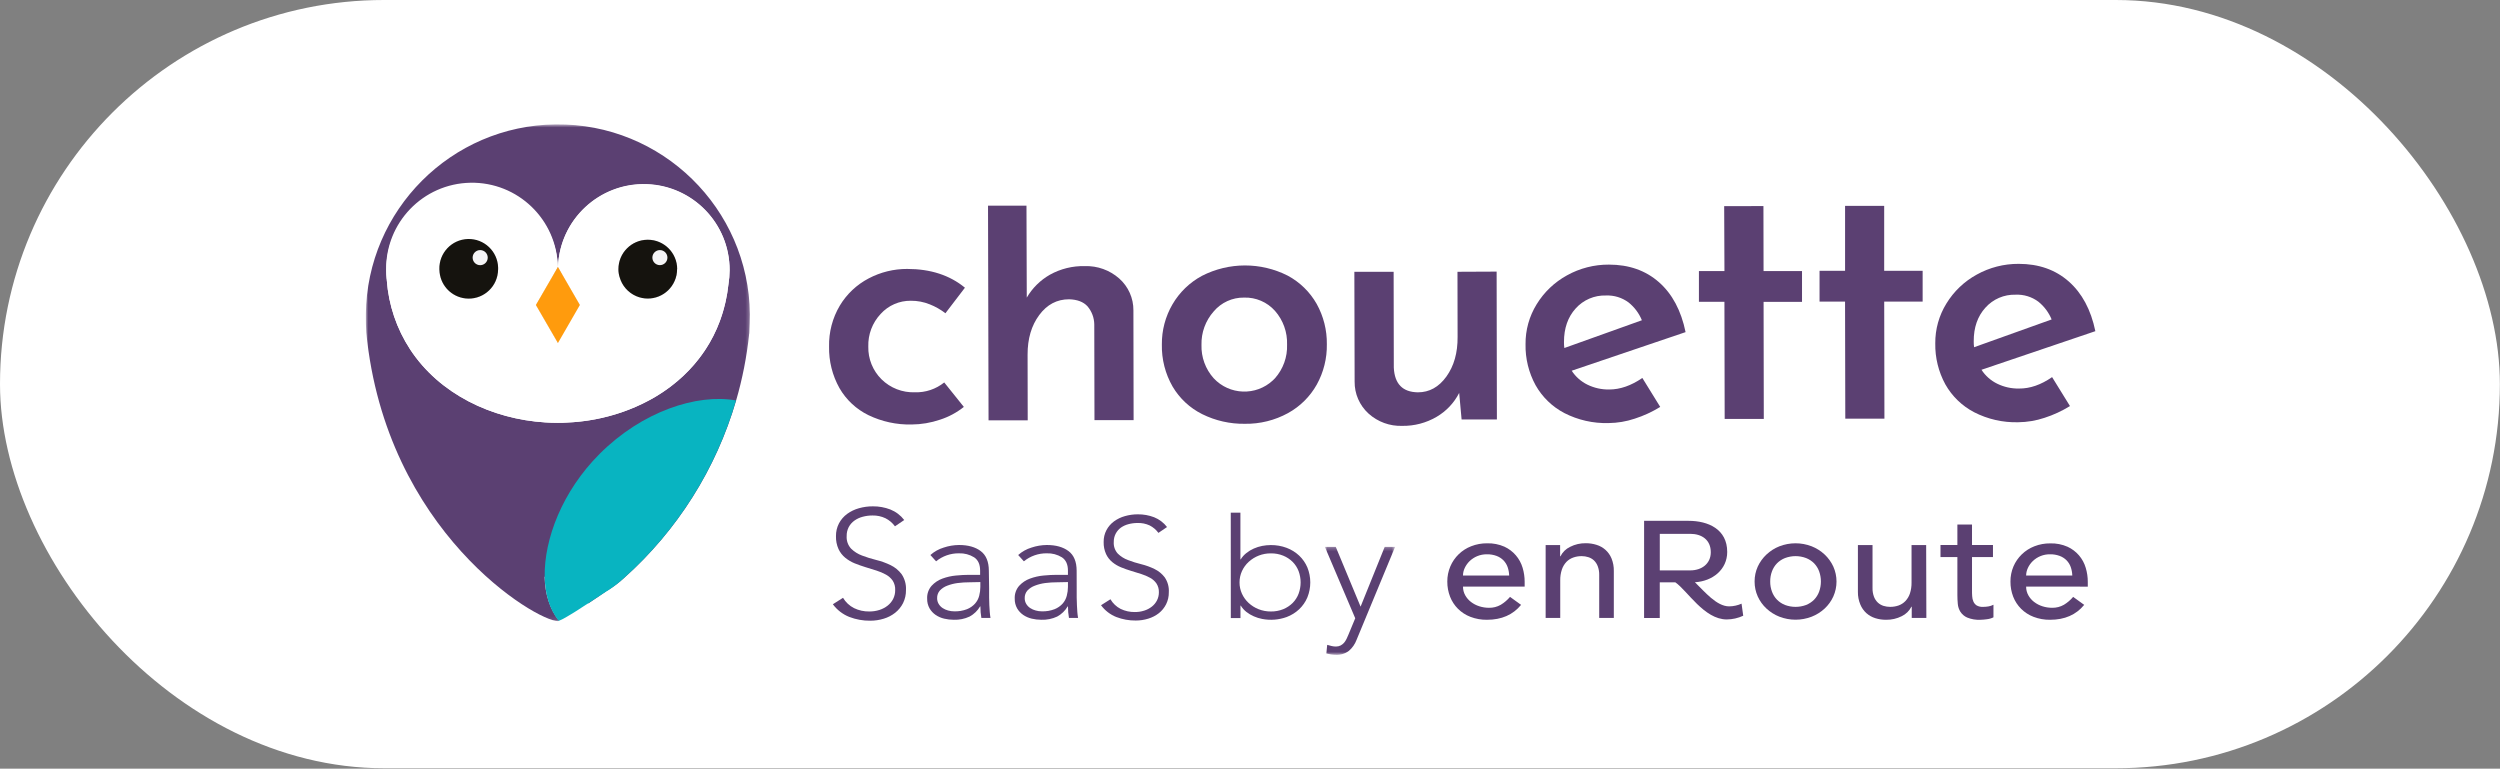 <svg fill="none" height="214" viewBox="0 0 696 214" width="696" xmlns="http://www.w3.org/2000/svg" xmlns:xlink="http://www.w3.org/1999/xlink"><rect x="0" y="0" width="696" height="214" fill="#808080" stroke="none"/><mask id="a" height="139" maskUnits="userSpaceOnUse" width="108" x="101" y="34"><path clip-rule="evenodd" d="m101.852 34.624h106.925v138.292h-106.925z" fill="#fff" fill-rule="evenodd"/></mask><mask id="b" height="31" maskUnits="userSpaceOnUse" width="21" x="368" y="152"><path clip-rule="evenodd" d="m368.842 152.241h19.559v30.073h-19.559z" fill="#fff" fill-rule="evenodd"/></mask><rect fill="#fff" height="213.883" rx="106.941" width="695.968"/><path d="m101.852 33.952h481.599v148.443h-481.599z" fill="#fff"/><path clip-rule="evenodd" d="m138.679 74.93c.004.335-.018.67-.067 1.001-.533 4.479-4.595 7.679-9.074 7.147-3.748-.445-6.702-3.4-7.147-7.147-.05-.324-.072-.652-.067-.981-.13-4.516 3.427-8.283 7.943-8.412 4.517-.13 8.283 3.427 8.412 7.943.005.156.005.312 0 .469z" fill="#5b4072" fill-rule="evenodd"/><path clip-rule="evenodd" d="m172.489 77.133c-.221-.713-.329-1.456-.323-2.203 0-4.519 3.663-8.181 8.181-8.181 4.519 0 8.182 3.663 8.182 8.181.01 1.126-.219 2.241-.672 3.271-1.785 4.131-6.58 6.033-10.711 4.248-2.267-.979-3.968-2.935-4.624-5.316z" fill="#5b4072" fill-rule="evenodd"/><g mask="url(#a)"><path clip-rule="evenodd" d="m202.792 79.155c-2.606 24.181-23.61 37.615-45.131 38.494-.752.054-1.484.068-2.237.068h-.255c-1.115 0-2.237-.047-3.358-.115-14.939-.933-29.474-7.905-37.615-20.305-3.775-5.762-6.017-12.393-6.515-19.264 0-.168 0-.329-.054-.497-.078-.772-.117-1.548-.114-2.324-.244-13.197 10.255-24.094 23.452-24.338 13.197-.245 24.094 10.255 24.338 23.452l-1.148 2.015-4.964 8.564 6.166 10.66v-.188l6.045-10.539-4.876-8.436-1.169-2.015v-.06c.44-13.188 11.487-23.522 24.675-23.082 12.913.43 23.145 11.049 23.096 23.969-.01 1.321-.123 2.639-.336 3.943m5.985 8.336c-.331-29.527-24.535-53.195-54.062-52.864-29.06.325-52.538 23.804-52.863 52.864 0 1.706 0 3.392.12 5.064 2.721 27.801 14.569 47.885 26.485 61.03s23.872 19.331 26.868 19.331c.115-.013.229-.042.335-.087-2.646-3.305-3.929-7.55-4.03-12.292.632.483 1.25.947 1.854 1.383.605.437 1.202.853 1.787 1.256 1.765 1.224 3.6 2.346 5.494 3.359.47.228.907.463 1.344.672.617.295 1.202.55 1.719.752 2.808-1.861 5.212-3.547 5.212-3.547 1.31-.782 2.556-1.664 3.728-2.639.081-.068.148-.135.215-.202.249-.215.517-.43.773-.672 14.82-13.237 25.627-30.367 31.193-49.442 1.736-5.97 2.938-12.081 3.593-18.264 0-.101 0-.202.047-.282.004-.113.015-.225.034-.336.067-1.693.154-3.379.154-5.085" fill="#5b4072" fill-rule="evenodd"/></g><g clip-rule="evenodd" fill-rule="evenodd"><path d="m187.824 78.201c-.386.905-.935 1.731-1.618 2.438-3.134 3.233-8.297 3.314-11.531.18-1.044-1.012-1.798-2.284-2.185-3.686-.22-.713-.329-1.457-.323-2.203-.009-3.943 2.795-7.332 6.67-8.06.5-.101 1.008-.15 1.518-.148 4.512.025 8.152 3.696 8.141 8.208.011 1.126-.218 2.241-.672 3.271zm-79.663 2.627v-.054l.047.222c-.007-.054-.027-.101-.04-.168zm20.822-13.938c.502-.1 1.013-.149 1.525-.148 4.515.011 8.168 3.673 8.168 8.188.004.335-.018.669-.067 1.001-.533 4.479-4.595 7.679-9.075 7.147-3.747-.445-6.701-3.4-7.146-7.147-.05-.325-.072-.653-.068-.981-.007-3.94 2.793-7.327 6.663-8.06zm50.23-15.57c-3.118-.009-6.207.603-9.087 1.8-5.197 2.148-9.476 6.051-12.091 11.029-1.646 3.148-2.564 6.626-2.687 10.176v.047l1.169 2.015.282.497 4.628 8.007-3.291 5.696-2.788 4.843v.188l-6.159-10.646 4.964-8.631 1.148-2.015c-.479-13.182-11.555-23.481-24.737-23.001-2.808.102-5.575.699-8.175 1.762-.143.047-.282.103-.417.168-8.777 3.768-14.463 12.405-14.454 21.957-.002.776.035 1.552.114 2.324l.054.497c.497 6.871 2.74 13.502 6.515 19.264 8.154 12.399 22.689 19.372 37.614 20.305 1.102.067 2.224.114 3.359.114h.255c.752 0 1.484 0 2.237-.068 8.868-.324 17.513-2.864 25.148-7.389 10.592-6.434 18.444-16.912 19.982-31.078.207-1.304.313-2.622.316-3.943.019-13.191-10.66-23.901-23.852-23.919z" fill="#fff"/><path d="m138.614 75.931c-.532 4.479-4.595 7.679-9.075 7.147-3.747-.445-6.701-3.399-7.146-7.147 4.708-.087 10.256-.087 16.221 0" fill="#fff"/><path d="m161.436 84.905-6.045 10.539v.188l-6.2-10.66 4.964-8.631h1.102.067c.383 0 .766 0 1.169.034z" fill="#fff"/><path d="m187.827 78.201c-1.785 4.131-6.58 6.032-10.711 4.248-2.268-.98-3.968-2.935-4.624-5.316 5.622.316 10.868.665 15.335 1.068" fill="#fff"/><path d="m138.679 74.93c.004.335-.018.67-.067 1.001-.533 4.479-4.595 7.679-9.074 7.147-3.748-.445-6.702-3.4-7.147-7.147-.05-.324-.072-.652-.067-.981-.13-4.516 3.427-8.283 7.943-8.412 4.517-.13 8.283 3.427 8.412 7.943.005.156.005.312 0 .469z" fill="#fff"/><path d="m156.526 76.401 4.91 8.504-6.045 10.539v.188l-6.2-10.66 4.964-8.631 1.149-2.015v.06.806 1.155h.067v-1.155-.867.047z" fill="#fff"/><path d="m188.497 74.93c.011 1.126-.218 2.241-.672 3.271-1.784 4.131-6.58 6.033-10.71 4.248-2.268-.98-3.969-2.935-4.624-5.316-.221-.713-.329-1.457-.323-2.203-.003-4.518 3.657-8.184 8.175-8.187 4.518-.003 8.184 3.656 8.188 8.175v.013z" fill="#fff"/><path d="m161.436 84.905-6.079 10.539-.033.054-6.119-10.559-.014-.034 4.964-8.571 1.149-1.988.02-.034.013.013v.02l.02.013 1.169 2.042z" fill="#ff9b0d"/><path d="m138.679 74.93c.004.335-.018.67-.067 1.001-.533 4.479-4.595 7.679-9.074 7.147-3.748-.445-6.702-3.4-7.147-7.147-.05-.324-.072-.652-.067-.981-.13-4.516 3.427-8.283 7.943-8.412 4.517-.13 8.283 3.427 8.412 7.943.005.156.005.312 0 .469z" fill="#15130e"/><path d="m135.785 71.746c-.011 1.161-.961 2.094-2.123 2.082-1.161-.011-2.093-.961-2.082-2.123.012-1.156.953-2.086 2.109-2.082 1.161.004 2.099.948 2.096 2.109z" fill="#f5f5f6"/><path d="m188.497 74.93c.011 1.126-.218 2.241-.672 3.271-1.784 4.131-6.58 6.033-10.71 4.248-2.268-.98-3.969-2.935-4.624-5.316-.221-.713-.329-1.457-.323-2.203-.003-4.518 3.657-8.184 8.175-8.187 4.518-.003 8.184 3.656 8.188 8.175v.013z" fill="#15130e"/><path d="m185.812 71.746c-.015 1.157-.965 2.083-2.123 2.069-1.157-.015-2.083-.965-2.068-2.123.015-1.152.957-2.075 2.109-2.069 1.16.011 2.093.961 2.082 2.123" fill="#f5f5f6"/><path d="m166.933 126.362c-10.472 10.478-15.449 23.803-15.295 34.148.081 4.736 1.283 9.041 3.903 12.352.836-.348 1.642-.763 2.411-1.242.168-.095.336-.202.511-.309.356-.209.732-.431 1.121-.672l.585-.363 1.927-1.243 1.115-.732h.034c.195-.127.376-.261.571-.375l5.111-3.359h.041c1.304-.818 2.545-1.732 3.714-2.734l.047-.04.208-.188c.256-.222.518-.45.766-.672 14.828-13.231 25.638-30.363 31.2-49.443-10.895-1.974-26.162 3.063-37.97 14.872" fill="#08b4c1"/><path d="m261.712 116.837c-2.553.872-5.23 1.326-7.926 1.343-4.157.093-8.278-.8-12.024-2.606-3.377-1.65-6.184-4.271-8.06-7.53-1.973-3.526-2.969-7.513-2.888-11.553-.09-4.011.948-7.968 2.996-11.419 1.927-3.206 4.699-5.821 8.013-7.556 3.311-1.75 7.002-2.659 10.747-2.646 6.484 0 11.84 1.742 16.067 5.225l-5.434 7.113c-1.323-1.025-2.783-1.857-4.339-2.472-1.676-.68-3.471-1.023-5.28-1.008-3.199-.04-6.262 1.296-8.409 3.667-2.306 2.456-3.544 5.728-3.439 9.095-.078 3.407 1.248 6.696 3.667 9.095 2.47 2.438 5.835 3.75 9.303 3.627 2.962.092 5.86-.88 8.168-2.741l5.46 6.811c-1.974 1.576-4.218 2.78-6.622 3.554" fill="#5b4072"/><path d="m311.579 77.523c2.547 2.25 3.993 5.494 3.963 8.893l.054 30.555h-10.895l-.054-26.659c-.024-1.857-.699-3.647-1.907-5.058-1.138-1.226-2.841-1.871-5.112-1.934-3.372 0-6.142 1.464-8.308 4.393-2.168 2.929-3.247 6.596-3.238 11.002l.034 18.297h-10.902l-.148-59.747h10.707l.081 25.591c1.552-2.662 3.781-4.866 6.461-6.388 2.964-1.643 6.311-2.466 9.699-2.385 3.51-.112 6.93 1.118 9.565 3.439" fill="#5b4072"/><path d="m337.886 105.304c4.393 4.715 11.774 4.977 16.49.584.202-.188.397-.382.585-.584 2.278-2.57 3.482-5.918 3.358-9.35.12-3.448-1.082-6.811-3.358-9.404-2.181-2.452-5.338-3.807-8.618-3.701-3.256-.047-6.36 1.371-8.457 3.862-2.266 2.561-3.478 5.885-3.392 9.303-.104 3.417 1.111 6.743 3.392 9.289m-11.471-20.567c1.95-3.353 4.792-6.102 8.208-7.939 7.493-3.841 16.374-3.861 23.885-.054 3.376 1.811 6.17 4.54 8.06 7.872 1.902 3.424 2.877 7.287 2.828 11.204.067 3.929-.899 7.806-2.801 11.244-1.875 3.346-4.651 6.099-8.013 7.946-3.678 2.016-7.817 3.042-12.01 2.975-4.116.063-8.187-.858-11.875-2.687-3.433-1.707-6.296-4.374-8.242-7.677-2.043-3.56-3.077-7.61-2.989-11.714-.043-3.921.976-7.781 2.949-11.17" fill="#5b4072"/><path d="m416.663 75.615.073 41.16h-9.827l-.672-7.388c-1.417 2.787-3.609 5.105-6.313 6.676-2.89 1.687-6.186 2.551-9.531 2.499-3.462.122-6.835-1.109-9.404-3.432-2.498-2.28-3.904-5.518-3.862-8.9l-.074-30.562h10.935l.047 26.666c.211 4.541 2.449 6.837 6.717 6.892 3.175 0 5.817-1.465 7.926-4.393 2.109-2.929 3.148-6.605 3.116-11.029l-.033-18.136z" fill="#5b4072"/><path d="m438.656 85.885c-2.172 2.405-3.253 5.521-3.244 9.35-.011.553.023 1.105.101 1.652l21.588-7.731c-.796-1.94-2.071-3.647-3.708-4.957-1.815-1.346-4.036-2.029-6.294-1.935-3.211-.101-6.302 1.224-8.443 3.62m18.572 19.338 4.978 8.061c-2.223 1.374-4.605 2.473-7.094 3.271-2.351.789-4.813 1.204-7.294 1.229-4.276.119-8.513-.842-12.318-2.794-3.357-1.759-6.134-4.45-7.994-7.752-1.912-3.497-2.875-7.433-2.794-11.418-.04-3.919 1.031-7.769 3.089-11.103 2.065-3.379 4.979-6.157 8.45-8.06 3.57-1.985 7.591-3.015 11.675-2.989 5.575 0 10.216 1.63 13.923 4.89 3.708 3.26 6.18 7.894 7.416 13.904l-31.704 10.747c1.083 1.667 2.599 3.009 4.386 3.883 1.881.918 3.952 1.379 6.045 1.343 3.046 0 6.124-1.07 9.236-3.211" fill="#5b4072"/><path d="m490.941 57.372.034 18.095h10.706v8.564h-10.699l.059 32.596h-10.894l-.067-32.603h-7.1v-8.564h7.107l-.075-18.068z" fill="#5b4072"/><path d="m524.557 57.305v18.095h10.706v8.564h-10.699l.06 32.597h-10.895l-.067-32.603h-7.1v-8.557h7.107v-18.095z" fill="#5b4072"/><path d="m552.731 85.664c-2.176 2.405-3.258 5.521-3.244 9.35-.011.553.023 1.105.101 1.652l21.588-7.731c-.798-1.939-2.073-3.644-3.708-4.957-1.824-1.353-4.058-2.037-6.327-1.935-3.201-.096-6.28 1.229-8.41 3.62m18.571 19.324 4.977 8.06c-2.222 1.377-4.605 2.478-7.093 3.278-2.355.787-4.819 1.202-7.301 1.229-4.274.118-8.509-.846-12.312-2.801-3.361-1.761-6.14-4.458-8-7.764-1.898-3.488-2.86-7.408-2.794-11.379-.038-3.919 1.035-7.769 3.096-11.103 2.063-3.38 4.977-6.159 8.45-8.06 3.569-1.985 7.591-3.014 11.674-2.989 5.575 0 10.216 1.63 13.924 4.89 3.707 3.26 6.181 7.876 7.422 13.85l-31.704 10.747c1.082 1.669 2.599 3.011 4.386 3.883 1.881.918 3.953 1.379 6.046 1.343 3.058.027 6.135-1.034 9.229-3.184" fill="#5b4072"/><path d="m234.698 166.427c.725 1.227 1.785 2.223 3.056 2.869 1.329.647 2.794.969 4.272.94.952.007 1.9-.135 2.808-.423.826-.262 1.6-.668 2.283-1.203.642-.502 1.166-1.136 1.538-1.86.386-.764.579-1.61.565-2.465.047-.917-.188-1.827-.672-2.606-.486-.7-1.128-1.28-1.874-1.693-.844-.466-1.733-.847-2.653-1.135-.974-.316-2.015-.625-3.029-.941-1.015-.315-2.049-.671-3.03-1.068-.955-.386-1.847-.914-2.646-1.565-.799-.654-1.44-1.481-1.874-2.418-.503-1.129-.744-2.357-.706-3.593-.022-1.242.266-2.471.84-3.574.547-1.029 1.318-1.922 2.257-2.613.992-.719 2.104-1.256 3.284-1.585 1.265-.358 2.575-.537 3.89-.53 1.661-.018 3.311.279 4.863.873 1.529.614 2.865 1.627 3.868 2.935l-2.579 1.753c-.693-.947-1.6-1.718-2.646-2.249-1.127-.532-2.362-.794-3.607-.767-.932-.004-1.861.118-2.761.363-.819.214-1.594.576-2.284 1.068-.648.468-1.183 1.077-1.565 1.78-.405.778-.606 1.648-.584 2.526-.085 1.28.357 2.539 1.223 3.486.869.851 1.908 1.507 3.049 1.927 1.301.497 2.631.912 3.983 1.243 1.373.334 2.706.814 3.976 1.431 1.203.582 2.25 1.44 3.057 2.505.882 1.302 1.312 2.857 1.222 4.426.023 1.261-.256 2.51-.813 3.641-.528 1.044-1.277 1.961-2.196 2.687-.949.747-2.032 1.308-3.191 1.652-1.216.372-2.481.56-3.754.558-1.995.022-3.976-.336-5.837-1.055-1.821-.727-3.402-1.949-4.568-3.526z" fill="#5b4072"/><path d="m269.944 162.109c-1.112-.004-2.223.066-3.325.208-.991.126-1.963.371-2.895.732-.781.284-1.486.744-2.062 1.343-.518.589-.791 1.353-.766 2.136-.01.565.139 1.121.43 1.606.278.464.656.859 1.108 1.154.465.305.975.531 1.512.672.552.159 1.125.237 1.699.236 1.219.043 2.435-.161 3.573-.598.855-.342 1.62-.875 2.237-1.558.555-.628.951-1.379 1.155-2.19.212-.803.317-1.628.316-2.458v-1.344zm5.426 1.625v2.606c0 .765.034 1.485.06 2.143.027.658.074 1.269.115 1.84.04.571.114 1.142.208 1.713h-2.539c-.185-1.06-.275-2.134-.269-3.211h-.087c-.695 1.194-1.706 2.173-2.922 2.828-1.377.644-2.888.949-4.406.894-.905 0-1.807-.105-2.687-.316-.839-.2-1.635-.547-2.351-1.028-.693-.475-1.273-1.096-1.699-1.82-.461-.819-.693-1.747-.672-2.687-.072-1.311.365-2.599 1.223-3.594.825-.905 1.857-1.596 3.009-2.015 1.221-.451 2.497-.741 3.795-.859 1.343-.128 2.525-.188 3.553-.188h3.164v-1.202c0-1.713-.558-2.936-1.673-3.681-1.261-.779-2.724-1.165-4.205-1.109-2.322-.033-4.581.755-6.381 2.224l-1.585-1.753c1.072-.955 2.34-1.663 3.715-2.076 1.371-.458 2.806-.698 4.251-.712 2.535 0 4.55.564 6.045 1.693 1.496 1.128 2.251 2.948 2.264 5.461z" fill="#5b4072"/><path d="m294.325 162.109c-1.112-.004-2.223.066-3.325.208-.991.126-1.963.371-2.895.732-.781.284-1.487.744-2.062 1.343-.517.589-.791 1.353-.766 2.136-.01.565.139 1.121.43 1.606.279.462.658.857 1.108 1.154.466.306.979.532 1.518.672.55.159 1.121.238 1.693.236 1.22.043 2.435-.161 3.573-.598.856-.344 1.622-.877 2.244-1.558.551-.629.944-1.38 1.148-2.19.214-.802.322-1.628.323-2.458v-1.344zm5.426 1.625v2.606c0 .765.033 1.485.067 2.143s.067 1.269.107 1.84c.041.571.115 1.142.209 1.713h-2.533c-.19-1.059-.282-2.134-.275-3.211h-.087c-.695 1.194-1.706 2.173-2.922 2.828-1.377.644-2.888.949-4.406.894-.905 0-1.807-.105-2.687-.316-.838-.2-1.635-.547-2.351-1.028-.693-.475-1.273-1.096-1.699-1.82-.461-.819-.693-1.747-.672-2.687-.073-1.311.366-2.599 1.222-3.594.826-.905 1.858-1.596 3.01-2.015 1.222-.451 2.498-.74 3.795-.859 1.343-.128 2.525-.188 3.553-.188h3.231v-1.202c0-1.713-.565-2.936-1.68-3.681-1.26-.779-2.723-1.165-4.204-1.109-2.322-.033-4.582.755-6.381 2.224l-1.586-1.753c1.072-.955 2.34-1.663 3.715-2.076 1.371-.458 2.806-.698 4.252-.712 2.53 0 4.545.564 6.045 1.693 1.5 1.128 2.255 2.948 2.263 5.461z" fill="#5b4072"/><path d="m309.147 166.831c.668 1.147 1.652 2.08 2.834 2.686 1.236.599 2.597.898 3.97.874.884.008 1.765-.126 2.606-.397.77-.239 1.489-.616 2.123-1.115.594-.466 1.08-1.055 1.424-1.727.359-.706.541-1.489.53-2.283.027-.857-.207-1.703-.671-2.425-.452-.653-1.049-1.192-1.747-1.571-.782-.434-1.606-.787-2.458-1.055-.907-.289-1.847-.578-2.814-.873-.955-.284-1.894-.616-2.815-.995-.887-.357-1.716-.846-2.458-1.45-.74-.609-1.335-1.376-1.74-2.244-.476-1.054-.705-2.202-.672-3.358-.023-1.154.245-2.296.78-3.318.507-.956 1.223-1.784 2.095-2.425.921-.669 1.954-1.167 3.05-1.471 1.173-.334 2.387-.501 3.607-.497 1.544-.013 3.077.262 4.52.813 1.42.571 2.661 1.513 3.594 2.726l-2.398 1.626c-.643-.879-1.486-1.593-2.459-2.082-1.051-.482-2.201-.712-3.358-.671-.864-.004-1.725.109-2.559.335-.73.193-1.42.508-2.042.933-.603.435-1.098 1-1.451 1.653-.39.731-.584 1.55-.564 2.378-.08 1.189.33 2.359 1.135 3.238.807.79 1.773 1.4 2.835 1.786 1.205.465 2.438.85 3.694 1.155 1.275.314 2.515.765 3.694 1.343 1.118.542 2.092 1.341 2.841 2.331.818 1.21 1.214 2.654 1.129 4.111.02 1.164-.237 2.316-.753 3.358-.485.965-1.172 1.813-2.015 2.486-.882.687-1.884 1.204-2.955 1.525-1.131.351-2.309.527-3.493.523-1.85.019-3.687-.313-5.414-.98-1.692-.676-3.163-1.811-4.245-3.278z" fill="#5b4072"/><path d="m345.088 162.149c-.008 1.084.222 2.157.672 3.144.445.97 1.077 1.845 1.861 2.572.805.742 1.741 1.33 2.76 1.733 1.093.431 2.258.648 3.432.638 1.178.016 2.346-.2 3.439-.638.981-.4 1.873-.988 2.627-1.733.724-.733 1.287-1.61 1.652-2.572.752-2.031.752-4.264 0-6.294-.366-.961-.929-1.835-1.652-2.566-.754-.745-1.646-1.334-2.627-1.733-1.092-.441-2.261-.658-3.439-.639-2.29-.024-4.505.823-6.192 2.372-.784.724-1.416 1.596-1.861 2.566-.45.989-.679 2.063-.672 3.15zm-2.443-19.426h2.686v13.004h.088c.419-.68.956-1.28 1.585-1.772.631-.501 1.324-.919 2.062-1.244.745-.329 1.524-.575 2.324-.732.79-.152 1.593-.231 2.398-.234 1.506-.015 3.002.247 4.413.772 1.293.485 2.478 1.22 3.486 2.162.979.929 1.756 2.05 2.284 3.292 1.083 2.678 1.083 5.671 0 8.349-.526 1.245-1.304 2.368-2.284 3.298-1.008.943-2.193 1.678-3.486 2.163-2.181.789-4.534.972-6.811.53-.801-.151-1.581-.394-2.324-.725-.731-.315-1.419-.721-2.049-1.209-.628-.493-1.165-1.093-1.585-1.774h-.087v3.467h-2.687z" fill="#5b4072"/></g><g mask="url(#b)"><path clip-rule="evenodd" d="m377.661 178.155c-.441 1.178-1.173 2.225-2.129 3.043-1.039.784-2.321 1.176-3.621 1.109-.45 0-.898-.037-1.344-.108-.452-.066-.9-.158-1.343-.276l.276-2.398c.39.114.786.222 1.196.323.406.1.823.149 1.242.147.448.008.89-.094 1.289-.295.37-.196.7-.458.975-.773.263-.321.489-.673.672-1.047.194-.389.368-.779.523-1.176l1.901-4.58-8.456-19.883h3.029l6.918 16.651 6.717-16.651h2.895z" fill="#5b4072" fill-rule="evenodd"/></g><path clip-rule="evenodd" d="m420.15 160.221c-.022-.801-.167-1.593-.43-2.351-.248-.697-.641-1.334-1.155-1.867-.543-.546-1.199-.968-1.921-1.236-.86-.316-1.771-.468-2.687-.45-.938-.012-1.868.168-2.734.53-.781.331-1.497.802-2.109 1.391-.559.55-1.013 1.197-1.343 1.907-.306.65-.468 1.358-.477 2.076zm-12.849 3.083c-.012.846.199 1.68.611 2.418.403.723.949 1.356 1.605 1.861.695.531 1.477.938 2.311 1.202.868.281 1.775.424 2.687.424 1.154.028 2.295-.26 3.298-.833.973-.591 1.844-1.335 2.579-2.204l3.076 2.224c-2.266 2.767-5.431 4.151-9.497 4.151-1.569.023-3.128-.253-4.595-.813-1.303-.496-2.489-1.261-3.479-2.243-.956-.957-1.703-2.1-2.196-3.359-.521-1.342-.783-2.772-.773-4.212-.012-1.448.273-2.884.84-4.218 1.097-2.586 3.196-4.616 5.817-5.629 1.411-.553 2.917-.829 4.433-.813 1.655-.047 3.3.274 4.816.942 2.457 1.139 4.302 3.284 5.064 5.883.375 1.258.564 2.564.564 3.876v1.343z" fill="#5b4072" fill-rule="evenodd"/><path clip-rule="evenodd" d="m430.307 151.745h4.03v3.129h.094c.577-1.153 1.523-2.079 2.687-2.633 1.358-.693 2.868-1.039 4.392-1.008 1.005-.003 2.004.149 2.963.45.918.281 1.765.755 2.485 1.391.741.668 1.322 1.494 1.699 2.419.443 1.107.657 2.293.631 3.486v13.057h-4.07v-11.983c.022-.827-.117-1.651-.41-2.425-.231-.613-.596-1.168-1.068-1.625-.45-.41-.984-.715-1.565-.893-.593-.19-1.211-.285-1.833-.282-.801-.009-1.596.123-2.351.389-.72.253-1.371.669-1.901 1.215-.57.609-1 1.333-1.263 2.123-.323.979-.477 2.005-.457 3.036v10.445h-4.063z" fill="#5b4072" fill-rule="evenodd"/><path clip-rule="evenodd" d="m462.084 148.621v10.176h8.484c3.197 0 5.716-1.867 5.716-5.051 0-3.459-2.519-5.125-5.716-5.125zm-4.366-3.621h12.392c5.421 0 10.747 2.311 10.747 8.665 0 4.897-4.076 8.155-8.993 8.43 2.773 2.687 6.045 6.717 9.538 6.717 1.188-.012 2.36-.268 3.446-.753l.463 3.359c-1.435.671-2.998 1.024-4.581 1.034-6.3 0-10.962-8.026-14.327-10.337h-4.326v9.941h-4.366z" fill="#5b4072" fill-rule="evenodd"/><path clip-rule="evenodd" d="m492.827 161.893c-.013.97.156 1.934.497 2.841.306.834.785 1.594 1.404 2.23.631.633 1.386 1.129 2.217 1.459 1.894.706 3.982.706 5.877 0 .829-.333 1.582-.829 2.216-1.459.617-.638 1.095-1.397 1.404-2.23.663-1.838.663-3.85 0-5.689-.309-.832-.787-1.591-1.404-2.23-.632-.629-1.387-1.123-2.216-1.451-1.894-.716-3.984-.716-5.877 0-.832.325-1.587.819-2.217 1.451-.619.638-1.098 1.397-1.404 2.23-.341.91-.51 1.877-.497 2.848m-4.346 0c-.01-1.433.291-2.851.88-4.157.585-1.265 1.408-2.405 2.424-3.358 1.05-.985 2.276-1.763 3.614-2.291 2.884-1.111 6.077-1.111 8.96 0 1.34.53 2.568 1.307 3.621 2.291 1.013.953 1.834 2.094 2.418 3.358 1.182 2.65 1.182 5.679 0 8.328-.575 1.27-1.397 2.411-2.418 3.359-1.056.975-2.283 1.745-3.621 2.27-2.883 1.11-6.076 1.11-8.96 0-1.336-.523-2.562-1.294-3.614-2.27-1.023-.947-1.847-2.088-2.424-3.359-.589-1.311-.889-2.733-.88-4.171" fill="#5b4072" fill-rule="evenodd"/><path clip-rule="evenodd" d="m536.297 172.036h-4.071v-3.123h-.094c-.579 1.15-1.524 2.077-2.686 2.633-1.359.686-2.864 1.03-4.386 1.001-1.014.007-2.023-.144-2.989-.45-.911-.284-1.751-.757-2.465-1.391-.739-.668-1.318-1.495-1.693-2.418-.46-1.104-.689-2.29-.672-3.487v-13.056h4.071v11.989c-.019.824.12 1.645.409 2.418.235.617.608 1.172 1.088 1.625.448.411.98.718 1.559.901.594.182 1.212.276 1.833.274.8.008 1.596-.121 2.351-.382.72-.254 1.372-.672 1.901-1.222.573-.605 1.006-1.327 1.27-2.116.317-.983.469-2.011.45-3.043v-10.444h4.07z" fill="#5b4072" fill-rule="evenodd"/><path clip-rule="evenodd" d="m554.844 155.083h-5.837v9.202c0 .578 0 1.135.047 1.693.02.515.137 1.023.342 1.497.192.438.504.81.9 1.075.545.302 1.165.441 1.787.402.502 0 1.003-.042 1.498-.127.489-.077.96-.237 1.397-.47v3.506c-.588.291-1.222.473-1.874.538-.593.085-1.188.135-1.787.148-1.244.061-2.486-.15-3.64-.618-.777-.339-1.438-.896-1.901-1.606-.413-.667-.662-1.422-.726-2.203-.074-.813-.114-1.633-.114-2.465v-10.572h-4.702v-3.359h4.702v-5.689h4.071v5.689h5.837z" fill="#5b4072" fill-rule="evenodd"/><path clip-rule="evenodd" d="m576.925 160.221c-.023-.801-.168-1.594-.431-2.351-.245-.699-.639-1.336-1.155-1.867-.542-.548-1.198-.97-1.921-1.236-.859-.317-1.77-.469-2.686-.45-1.803-.027-3.543.665-4.836 1.921-.561.548-1.017 1.195-1.344 1.907-.305.65-.468 1.358-.477 2.076zm-12.85 3.083c-.011.846.199 1.68.611 2.418.404.723.95 1.356 1.606 1.861.695.531 1.476.938 2.31 1.202.868.28 1.775.423 2.687.423 1.155.029 2.296-.259 3.298-.832.975-.589 1.846-1.334 2.579-2.204l3.076 2.224c-2.265 2.766-5.43 4.151-9.497 4.151-1.569.023-3.128-.253-4.594-.813-1.304-.496-2.489-1.261-3.48-2.243-.955-.957-1.703-2.1-2.196-3.359-.518-1.343-.778-2.772-.765-4.212-.015-1.448.268-2.884.832-4.218.541-1.261 1.326-2.402 2.311-3.359 1.008-.975 2.199-1.74 3.506-2.25 1.411-.553 2.917-.829 4.433-.812 1.655-.049 3.3.272 4.816.941 2.463 1.131 4.311 3.279 5.064 5.884.375 1.258.565 2.563.565 3.874v1.344z" fill="#5b4072" fill-rule="evenodd"/></svg>